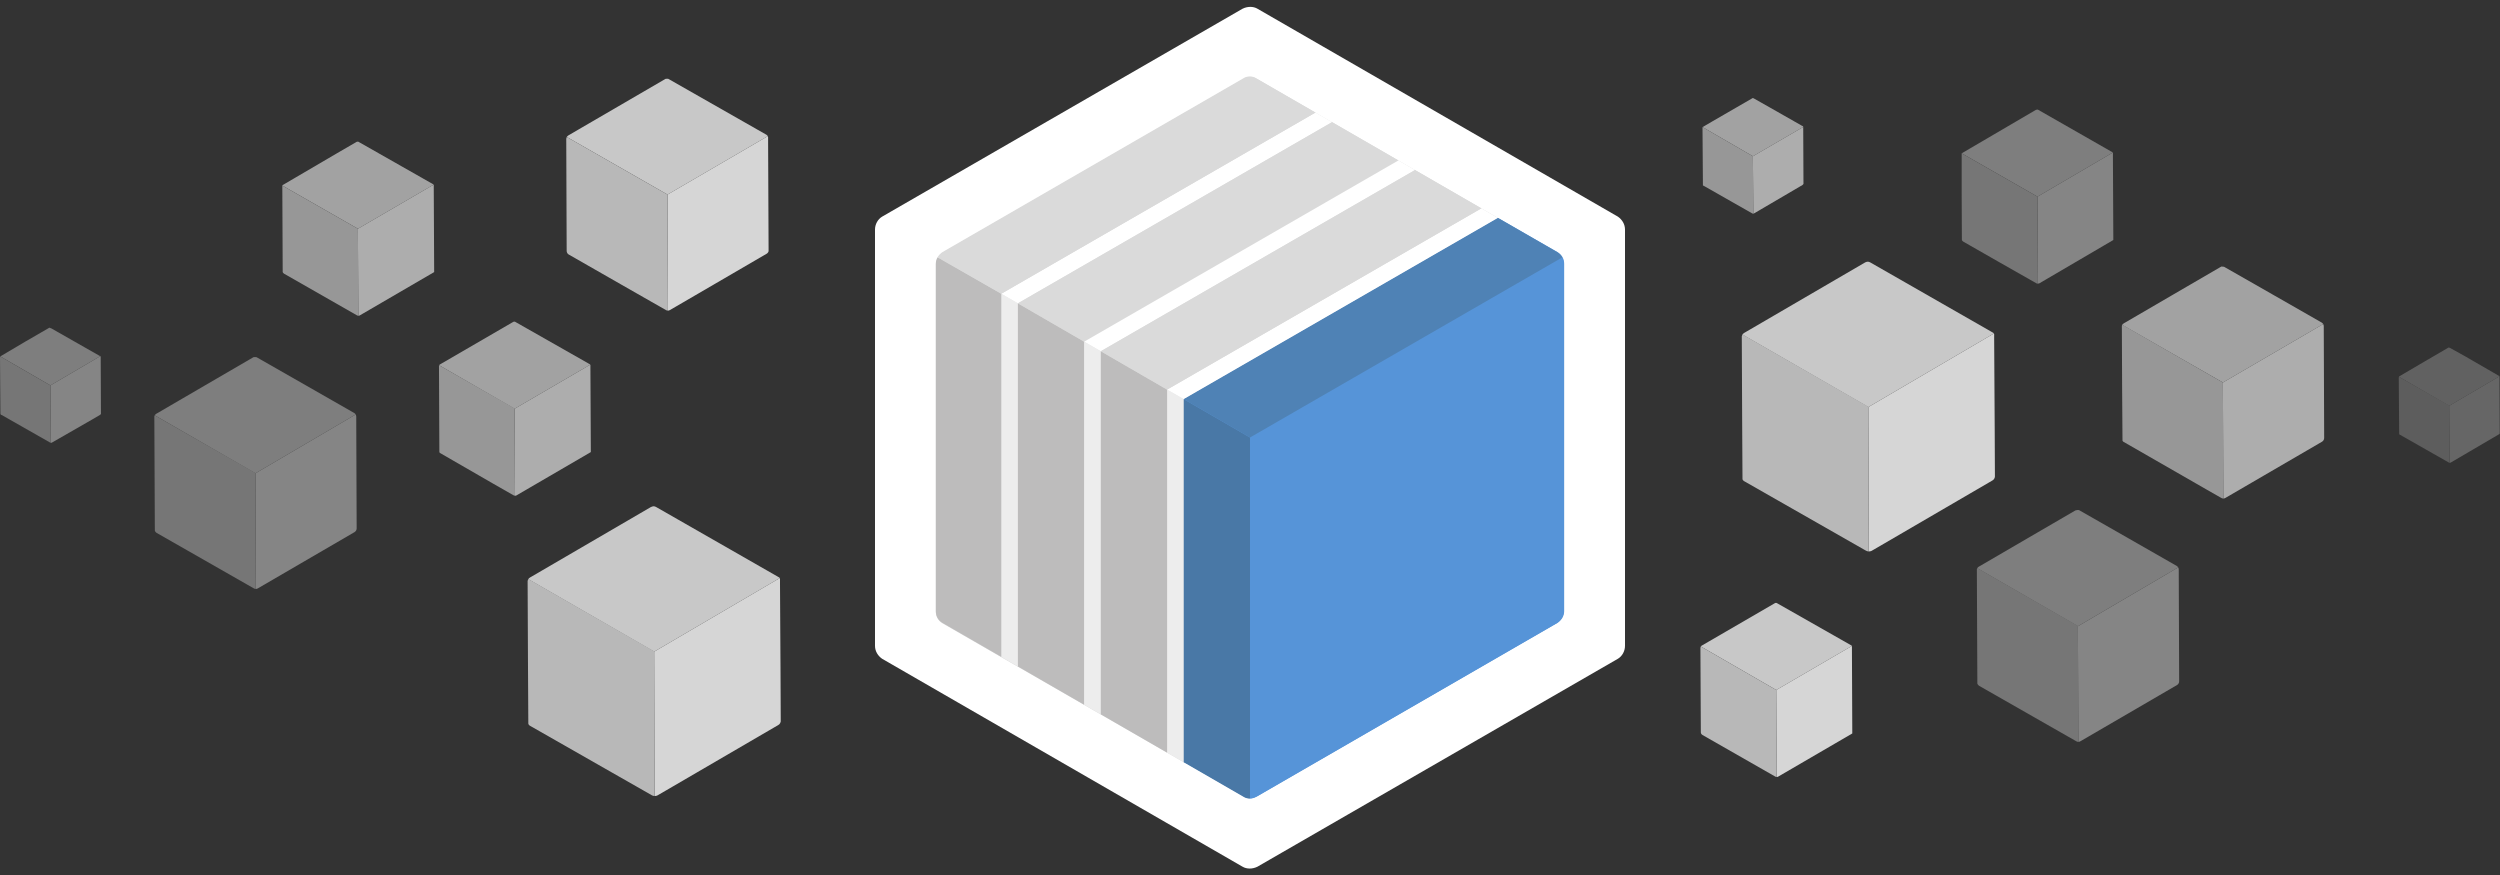 <?xml version="1.0" encoding="utf-8"?>
<!-- Generator: Adobe Illustrator 26.1.0, SVG Export Plug-In . SVG Version: 6.00 Build 0)  -->
<svg version="1.1" id="Calque_1" xmlns="http://www.w3.org/2000/svg" xmlns:xlink="http://www.w3.org/1999/xlink" x="0px" y="0px"
	 viewBox="0 0 600 210" style="enable-background:new 0 0 600 210;" xml:space="preserve">
<rect x="0" y="0" width="600" height="210" fill="#333333" stroke="none"/>
<style type="text/css">
	.st0{opacity:0.8;}
	.st1{clip-path:url(#SVGID_00000005254555606702329590000013414488223195926921_);}
	
		.st2{clip-path:url(#SVGID_00000031927516036388934470000005670934148988943551_);fill-rule:evenodd;clip-rule:evenodd;fill:#EDEDED;}
	
		.st3{clip-path:url(#SVGID_00000031927516036388934470000005670934148988943551_);fill-rule:evenodd;clip-rule:evenodd;fill:#FFFFFF;}
	
		.st4{clip-path:url(#SVGID_00000031927516036388934470000005670934148988943551_);fill-rule:evenodd;clip-rule:evenodd;fill:#DADADA;}
	.st5{clip-path:url(#SVGID_00000085964173282168267120000003002718499572469677_);}
	
		.st6{clip-path:url(#SVGID_00000018200730542884451310000008568560808122690988_);fill-rule:evenodd;clip-rule:evenodd;fill:#EDEDED;}
	
		.st7{clip-path:url(#SVGID_00000018200730542884451310000008568560808122690988_);fill-rule:evenodd;clip-rule:evenodd;fill:#FFFFFF;}
	
		.st8{clip-path:url(#SVGID_00000018200730542884451310000008568560808122690988_);fill-rule:evenodd;clip-rule:evenodd;fill:#DADADA;}
	.st9{opacity:0.4;}
	.st10{clip-path:url(#SVGID_00000103966345990160382350000015983365476992772997_);}
	
		.st11{clip-path:url(#SVGID_00000173850510853091066700000017724917010843266468_);fill-rule:evenodd;clip-rule:evenodd;fill:#EDEDED;}
	
		.st12{clip-path:url(#SVGID_00000173850510853091066700000017724917010843266468_);fill-rule:evenodd;clip-rule:evenodd;fill:#FFFFFF;}
	
		.st13{clip-path:url(#SVGID_00000173850510853091066700000017724917010843266468_);fill-rule:evenodd;clip-rule:evenodd;fill:#DADADA;}
	.st14{opacity:0.6;}
	.st15{clip-path:url(#SVGID_00000082333008670638260510000006053455217900608938_);}
	
		.st16{clip-path:url(#SVGID_00000119815260334614524720000007494651845336186517_);fill-rule:evenodd;clip-rule:evenodd;fill:#EDEDED;}
	
		.st17{clip-path:url(#SVGID_00000119815260334614524720000007494651845336186517_);fill-rule:evenodd;clip-rule:evenodd;fill:#FFFFFF;}
	
		.st18{clip-path:url(#SVGID_00000119815260334614524720000007494651845336186517_);fill-rule:evenodd;clip-rule:evenodd;fill:#DADADA;}
	.st19{clip-path:url(#SVGID_00000005254509362207583160000007655345367477956744_);}
	
		.st20{clip-path:url(#SVGID_00000082340501106119000530000013119193696670175386_);fill-rule:evenodd;clip-rule:evenodd;fill:#EDEDED;}
	
		.st21{clip-path:url(#SVGID_00000082340501106119000530000013119193696670175386_);fill-rule:evenodd;clip-rule:evenodd;fill:#FFFFFF;}
	
		.st22{clip-path:url(#SVGID_00000082340501106119000530000013119193696670175386_);fill-rule:evenodd;clip-rule:evenodd;fill:#DADADA;}
	.st23{clip-path:url(#SVGID_00000078005176056873751370000013082515524001935038_);}
	
		.st24{clip-path:url(#SVGID_00000109029544036644910660000015859952926124953995_);fill-rule:evenodd;clip-rule:evenodd;fill:#EDEDED;}
	
		.st25{clip-path:url(#SVGID_00000109029544036644910660000015859952926124953995_);fill-rule:evenodd;clip-rule:evenodd;fill:#FFFFFF;}
	
		.st26{clip-path:url(#SVGID_00000109029544036644910660000015859952926124953995_);fill-rule:evenodd;clip-rule:evenodd;fill:#DADADA;}
	.st27{opacity:0.25;}
	.st28{clip-path:url(#SVGID_00000133523720742345124660000013714529571380332946_);}
	
		.st29{clip-path:url(#SVGID_00000023985919848875602030000015663705403367562905_);fill-rule:evenodd;clip-rule:evenodd;fill:#EDEDED;}
	
		.st30{clip-path:url(#SVGID_00000023985919848875602030000015663705403367562905_);fill-rule:evenodd;clip-rule:evenodd;fill:#FFFFFF;}
	
		.st31{clip-path:url(#SVGID_00000023985919848875602030000015663705403367562905_);fill-rule:evenodd;clip-rule:evenodd;fill:#DADADA;}
	.st32{clip-path:url(#SVGID_00000127025238311407287830000011002241729086915214_);}
	
		.st33{clip-path:url(#SVGID_00000027605551061307358390000018161315179260066453_);fill-rule:evenodd;clip-rule:evenodd;fill:#EDEDED;}
	
		.st34{clip-path:url(#SVGID_00000027605551061307358390000018161315179260066453_);fill-rule:evenodd;clip-rule:evenodd;fill:#FFFFFF;}
	
		.st35{clip-path:url(#SVGID_00000027605551061307358390000018161315179260066453_);fill-rule:evenodd;clip-rule:evenodd;fill:#DADADA;}
	.st36{clip-path:url(#SVGID_00000149373671465634810980000001087511241627436675_);}
	
		.st37{clip-path:url(#SVGID_00000013180736397265840260000011329601428880205724_);fill-rule:evenodd;clip-rule:evenodd;fill:#EDEDED;}
	
		.st38{clip-path:url(#SVGID_00000013180736397265840260000011329601428880205724_);fill-rule:evenodd;clip-rule:evenodd;fill:#FFFFFF;}
	
		.st39{clip-path:url(#SVGID_00000013180736397265840260000011329601428880205724_);fill-rule:evenodd;clip-rule:evenodd;fill:#DADADA;}
	.st40{clip-path:url(#SVGID_00000042710493003237737420000003168146400770706079_);}
	
		.st41{clip-path:url(#SVGID_00000103264615688540563560000013522650809283046304_);fill-rule:evenodd;clip-rule:evenodd;fill:#EDEDED;}
	
		.st42{clip-path:url(#SVGID_00000103264615688540563560000013522650809283046304_);fill-rule:evenodd;clip-rule:evenodd;fill:#FFFFFF;}
	
		.st43{clip-path:url(#SVGID_00000103264615688540563560000013522650809283046304_);fill-rule:evenodd;clip-rule:evenodd;fill:#DADADA;}
	.st44{clip-path:url(#SVGID_00000087412778194973585740000013973458340021182127_);}
	
		.st45{clip-path:url(#SVGID_00000062885595409595035170000013783319200810055818_);fill-rule:evenodd;clip-rule:evenodd;fill:#EDEDED;}
	
		.st46{clip-path:url(#SVGID_00000062885595409595035170000013783319200810055818_);fill-rule:evenodd;clip-rule:evenodd;fill:#FFFFFF;}
	
		.st47{clip-path:url(#SVGID_00000062885595409595035170000013783319200810055818_);fill-rule:evenodd;clip-rule:evenodd;fill:#DADADA;}
	.st48{clip-path:url(#SVGID_00000084529278259279862310000010671265081872391302_);}
	
		.st49{clip-path:url(#SVGID_00000116204654166549406650000004658013946743230910_);fill-rule:evenodd;clip-rule:evenodd;fill:#EDEDED;}
	
		.st50{clip-path:url(#SVGID_00000116204654166549406650000004658013946743230910_);fill-rule:evenodd;clip-rule:evenodd;fill:#FFFFFF;}
	
		.st51{clip-path:url(#SVGID_00000116204654166549406650000004658013946743230910_);fill-rule:evenodd;clip-rule:evenodd;fill:#DADADA;}
	.st52{clip-path:url(#SVGID_00000032641395619216580070000016974253603019330219_);}
	
		.st53{clip-path:url(#SVGID_00000118374579954981465370000002573231148639268508_);fill-rule:evenodd;clip-rule:evenodd;fill:#EDEDED;}
	
		.st54{clip-path:url(#SVGID_00000118374579954981465370000002573231148639268508_);fill-rule:evenodd;clip-rule:evenodd;fill:#FFFFFF;}
	
		.st55{clip-path:url(#SVGID_00000118374579954981465370000002573231148639268508_);fill-rule:evenodd;clip-rule:evenodd;fill:#DADADA;}
	.st56{fill-rule:evenodd;clip-rule:evenodd;fill:#FFFFFF;}
	.st57{fill:#5694D8;}
	.st58{fill:#DADADA;}
	.st59{clip-path:url(#SVGID_00000095334637161513388370000008018251751403177887_);}
	.st60{fill:#EDEDED;}
	.st61{fill:#BDBCBC;}
	.st62{fill:#4978A6;}
	.st63{fill:#FFFFFF;}
	.st64{fill:#4F82B5;}
</style>
<g>
	<g class="st0">
		<defs>
			<path id="SVGID_1_" class="st0" d="M447.6,63l-29,16.9c-0.4,0.2-0.6,0.7-0.6,1.1l0.1,33.5c0,0.5,0.2,0.9,0.7,1.1l29.1,16.6
				c0.4,0.2,0.9,0.2,1.3,0l29-16.9c0.4-0.2,0.6-0.7,0.6-1.1l-0.1-33.5c0-0.5-0.2-0.9-0.7-1.1L448.9,63c-0.2-0.1-0.4-0.2-0.6-0.2
				C448,62.8,447.8,62.9,447.6,63"/>
		</defs>
		<clipPath id="SVGID_00000016785792684428612640000001075223620351104415_">
			<use xlink:href="#SVGID_1_"  style="overflow:visible;"/>
		</clipPath>
		<g style="clip-path:url(#SVGID_00000016785792684428612640000001075223620351104415_);">
			<defs>
				
					<rect id="SVGID_00000027602992061819352340000003674440870101237905_" x="418.1" y="62.6" transform="matrix(1 -4.387956e-03 4.387956e-03 1 -0.424 1.968)" width="60.6" height="70"/>
			</defs>
			<clipPath id="SVGID_00000168796027550047202180000000622245811262886051_">
				<use xlink:href="#SVGID_00000027602992061819352340000003674440870101237905_"  style="overflow:visible;"/>
			</clipPath>
			
				<polygon style="clip-path:url(#SVGID_00000168796027550047202180000000622245811262886051_);fill-rule:evenodd;clip-rule:evenodd;fill:#EDEDED;" points="
				448.4,97.7 478.6,80 448.2,62.6 418,80.2 			"/>
			
				<polygon style="clip-path:url(#SVGID_00000168796027550047202180000000622245811262886051_);fill-rule:evenodd;clip-rule:evenodd;fill:#FFFFFF;" points="
				478.6,81.4 478.6,80 448.4,97.7 448.5,132.6 478.8,115 			"/>
			
				<polygon style="clip-path:url(#SVGID_00000168796027550047202180000000622245811262886051_);fill-rule:evenodd;clip-rule:evenodd;fill:#DADADA;" points="
				418.1,80.2 418,80.2 418.2,115.3 448.5,132.6 448.4,97.6 			"/>
		</g>
	</g>
	<g class="st0">
		<defs>
			<path id="SVGID_00000018218803662770138770000016602614287427890616_" class="st0" d="M425.9,144.8l-17.4,10.1
				c-0.3,0.1-0.4,0.4-0.4,0.7l0.1,20.1c0,0.3,0.1,0.5,0.4,0.7l17.5,10c0.2,0.1,0.5,0.1,0.8,0l17.4-10.1c0.2-0.1,0.4-0.4,0.4-0.7
				l-0.1-20.1c0-0.3-0.1-0.5-0.4-0.7l-17.5-10c-0.1-0.1-0.2-0.1-0.4-0.1S426,144.7,425.9,144.8"/>
		</defs>
		<clipPath id="SVGID_00000074426358679217538020000016843700603014947468_">
			<use xlink:href="#SVGID_00000018218803662770138770000016602614287427890616_"  style="overflow:visible;"/>
		</clipPath>
		<g style="clip-path:url(#SVGID_00000074426358679217538020000016843700603014947468_);">
			<defs>
				
					<rect id="SVGID_00000108303541583999961300000011114712437110168964_" x="408.1" y="144.6" transform="matrix(1 -4.387956e-03 4.387956e-03 1 -0.722 1.872)" width="36.4" height="42"/>
			</defs>
			<clipPath id="SVGID_00000124136828526239351100000013119325845026546846_">
				<use xlink:href="#SVGID_00000108303541583999961300000011114712437110168964_"  style="overflow:visible;"/>
			</clipPath>
			
				<polygon style="clip-path:url(#SVGID_00000124136828526239351100000013119325845026546846_);fill-rule:evenodd;clip-rule:evenodd;fill:#EDEDED;" points="
				426.3,165.6 444.5,155 426.2,144.6 408.1,155.1 			"/>
			
				<polygon style="clip-path:url(#SVGID_00000124136828526239351100000013119325845026546846_);fill-rule:evenodd;clip-rule:evenodd;fill:#FFFFFF;" points="
				444.5,155.8 444.5,155 426.3,165.6 426.4,186.6 444.6,176 			"/>
			
				<polygon style="clip-path:url(#SVGID_00000124136828526239351100000013119325845026546846_);fill-rule:evenodd;clip-rule:evenodd;fill:#DADADA;" points="
				408.1,155.1 408.1,155.1 408.2,176.2 426.4,186.6 426.3,165.6 			"/>
		</g>
	</g>
	<g class="st9">
		<defs>
			<path id="SVGID_00000154416361369366113840000012215824900738206369_" class="st9" d="M498.1,122.5L474.9,136
				c-0.3,0.2-0.5,0.5-0.5,0.9l0.1,26.8c0,0.4,0.2,0.7,0.5,0.9l23.3,13.3c0.3,0.2,0.7,0.2,1,0l23.2-13.5c0.3-0.2,0.5-0.5,0.5-0.9
				l-0.1-26.8c0-0.4-0.2-0.7-0.5-0.9l-23.3-13.3c-0.1-0.1-0.3-0.1-0.5-0.1C498.4,122.4,498.3,122.5,498.1,122.5"/>
		</defs>
		<clipPath id="SVGID_00000101808424653043955640000018066698977255639206_">
			<use xlink:href="#SVGID_00000154416361369366113840000012215824900738206369_"  style="overflow:visible;"/>
		</clipPath>
		<g style="clip-path:url(#SVGID_00000101808424653043955640000018066698977255639206_);">
			<defs>
				
					<rect id="SVGID_00000096758361937312650600000009979638578203041979_" x="474.5" y="122.2" transform="matrix(1 -4.387956e-03 4.387956e-03 1 -0.654 2.19)" width="48.5" height="56"/>
			</defs>
			<clipPath id="SVGID_00000166654776630790561180000000612315348576978867_">
				<use xlink:href="#SVGID_00000096758361937312650600000009979638578203041979_"  style="overflow:visible;"/>
			</clipPath>
			
				<polygon style="clip-path:url(#SVGID_00000166654776630790561180000000612315348576978867_);fill-rule:evenodd;clip-rule:evenodd;fill:#EDEDED;" points="
				498.7,150.3 522.9,136.1 498.6,122.2 474.4,136.3 			"/>
			
				<polygon style="clip-path:url(#SVGID_00000166654776630790561180000000612315348576978867_);fill-rule:evenodd;clip-rule:evenodd;fill:#FFFFFF;" points="
				522.9,137.3 522.9,136.1 498.7,150.3 498.8,178.3 523,164.2 			"/>
			
				<polygon style="clip-path:url(#SVGID_00000166654776630790561180000000612315348576978867_);fill-rule:evenodd;clip-rule:evenodd;fill:#DADADA;" points="
				474.5,136.3 474.4,136.3 474.5,164.4 498.8,178.3 498.7,150.2 			"/>
		</g>
	</g>
	<g class="st14">
		<defs>
			<path id="SVGID_00000101102664560672104940000010230650982426186922_" class="st14" d="M532.9,64.1l-23.2,13.5
				c-0.3,0.2-0.5,0.5-0.5,0.9l0.1,26.8c0,0.4,0.2,0.7,0.5,0.9l23.3,13.3c0.3,0.2,0.7,0.2,1,0l23.2-13.5c0.3-0.2,0.5-0.5,0.5-0.9
				l-0.1-26.8c0-0.4-0.2-0.7-0.5-0.9l-23.3-13.3c-0.1-0.1-0.3-0.1-0.5-0.1C533.2,63.9,533.1,64,532.9,64.1"/>
		</defs>
		<clipPath id="SVGID_00000011017562509644380490000007328596585693280402_">
			<use xlink:href="#SVGID_00000101102664560672104940000010230650982426186922_"  style="overflow:visible;"/>
		</clipPath>
		<g style="clip-path:url(#SVGID_00000011017562509644380490000007328596585693280402_);">
			<defs>
				
					<rect id="SVGID_00000181082625922038316500000008196257319391272077_" x="509.3" y="63.8" transform="matrix(1 -4.387956e-03 4.387956e-03 1 -0.398 2.342)" width="48.5" height="56"/>
			</defs>
			<clipPath id="SVGID_00000018227131883477096090000000027214831482586526_">
				<use xlink:href="#SVGID_00000181082625922038316500000008196257319391272077_"  style="overflow:visible;"/>
			</clipPath>
			
				<polygon style="clip-path:url(#SVGID_00000018227131883477096090000000027214831482586526_);fill-rule:evenodd;clip-rule:evenodd;fill:#EDEDED;" points="
				533.5,91.8 557.7,77.7 533.4,63.8 509.2,77.9 			"/>
			
				<polygon style="clip-path:url(#SVGID_00000018227131883477096090000000027214831482586526_);fill-rule:evenodd;clip-rule:evenodd;fill:#FFFFFF;" points="
				557.7,78.8 557.7,77.7 533.5,91.8 533.6,119.8 557.9,105.7 			"/>
			
				<polygon style="clip-path:url(#SVGID_00000018227131883477096090000000027214831482586526_);fill-rule:evenodd;clip-rule:evenodd;fill:#DADADA;" points="
				509.3,77.9 509.2,77.9 509.4,105.9 533.6,119.8 533.5,91.8 			"/>
		</g>
	</g>
	<g class="st9">
		<defs>
			<path id="SVGID_00000054240575210874333060000009338425714713886887_" class="st9" d="M488.5,26.4l-17.4,10.1
				c-0.3,0.1-0.4,0.4-0.4,0.7l0.1,20.1c0,0.3,0.1,0.5,0.4,0.7l17.5,10c0.2,0.1,0.5,0.1,0.8,0l17.4-10.1c0.2-0.1,0.4-0.4,0.4-0.7
				l-0.1-20.1c0-0.3-0.1-0.5-0.4-0.7l-17.5-10c-0.1-0.1-0.2-0.1-0.4-0.1C488.8,26.3,488.6,26.4,488.5,26.4"/>
		</defs>
		<clipPath id="SVGID_00000011744747603422502030000014368834854085450146_">
			<use xlink:href="#SVGID_00000054240575210874333060000009338425714713886887_"  style="overflow:visible;"/>
		</clipPath>
		<g style="clip-path:url(#SVGID_00000011744747603422502030000014368834854085450146_);">
			<defs>
				
					<rect id="SVGID_00000013889703415291406450000015848104142225106061_" x="470.8" y="26.2" transform="matrix(1 -4.387956e-03 4.387956e-03 1 -0.203 2.146)" width="36.4" height="42"/>
			</defs>
			<clipPath id="SVGID_00000057867587453086727840000003155220039979804349_">
				<use xlink:href="#SVGID_00000013889703415291406450000015848104142225106061_"  style="overflow:visible;"/>
			</clipPath>
			
				<polygon style="clip-path:url(#SVGID_00000057867587453086727840000003155220039979804349_);fill-rule:evenodd;clip-rule:evenodd;fill:#EDEDED;" points="
				489,47.2 507.1,36.6 488.9,26.2 470.8,36.8 			"/>
			
				<polygon style="clip-path:url(#SVGID_00000057867587453086727840000003155220039979804349_);fill-rule:evenodd;clip-rule:evenodd;fill:#FFFFFF;" points="
				507.1,37.5 507.1,36.6 489,47.2 489.1,68.2 507.2,57.6 			"/>
			
				<polygon style="clip-path:url(#SVGID_00000057867587453086727840000003155220039979804349_);fill-rule:evenodd;clip-rule:evenodd;fill:#DADADA;" points="
				470.8,36.8 470.8,36.8 470.8,57.8 489.1,68.2 489,47.2 			"/>
		</g>
	</g>
	<g class="st14">
		<defs>
			<path id="SVGID_00000089538105862597369250000001678198218669327237_" class="st14" d="M420.4,23.6l-11.6,6.8
				c-0.2,0.1-0.3,0.3-0.3,0.4l0.1,13.4c0,0.2,0.1,0.4,0.3,0.4l11.6,6.6c0.1,0.1,0.4,0.1,0.5,0l11.6-6.8c0.1-0.1,0.3-0.3,0.3-0.4
				l-0.1-13.4c0-0.2-0.1-0.4-0.3-0.4l-11.6-6.6c-0.1,0-0.2-0.1-0.3-0.1C420.6,23.5,420.5,23.6,420.4,23.6"/>
		</defs>
		<clipPath id="SVGID_00000002349981896521885370000014792122284237201280_">
			<use xlink:href="#SVGID_00000089538105862597369250000001678198218669327237_"  style="overflow:visible;"/>
		</clipPath>
		<g style="clip-path:url(#SVGID_00000002349981896521885370000014792122284237201280_);">
			<defs>
				
					<rect id="SVGID_00000033352171348617768520000013631659273846872736_" x="408.6" y="23.5" transform="matrix(1 -4.387956e-03 4.387956e-03 1 -0.16 1.847)" width="24.2" height="28"/>
			</defs>
			<clipPath id="SVGID_00000028284852172418127930000009057966931384953239_">
				<use xlink:href="#SVGID_00000033352171348617768520000013631659273846872736_"  style="overflow:visible;"/>
			</clipPath>
			
				<polygon style="clip-path:url(#SVGID_00000028284852172418127930000009057966931384953239_);fill-rule:evenodd;clip-rule:evenodd;fill:#EDEDED;" points="
				420.7,37.5 432.9,30.4 420.7,23.5 408.6,30.5 			"/>
			
				<polygon style="clip-path:url(#SVGID_00000028284852172418127930000009057966931384953239_);fill-rule:evenodd;clip-rule:evenodd;fill:#FFFFFF;" points="
				432.9,31 432.9,30.4 420.7,37.5 420.8,51.5 432.9,44.4 			"/>
			
				<polygon style="clip-path:url(#SVGID_00000028284852172418127930000009057966931384953239_);fill-rule:evenodd;clip-rule:evenodd;fill:#DADADA;" points="
				408.6,30.5 408.6,30.5 408.7,44.5 420.8,51.5 420.7,37.5 			"/>
		</g>
	</g>
	<g class="st27">
		<defs>
			<path id="SVGID_00000061461996265243729690000002701948711353915532_" class="st27" d="M587.5,83.5L576,90.2
				c-0.2,0.1-0.3,0.3-0.3,0.4l0.1,13.4c0,0.2,0.1,0.4,0.3,0.4l11.6,6.6c0.1,0.1,0.4,0.1,0.5,0l11.6-6.8c0.1-0.1,0.3-0.3,0.3-0.4
				l-0.1-13.4c0-0.2-0.1-0.4-0.3-0.4L588,83.5c-0.1,0-0.2-0.1-0.3-0.1C587.7,83.4,587.6,83.4,587.5,83.5"/>
		</defs>
		<clipPath id="SVGID_00000147928081634232094770000013324485797062942899_">
			<use xlink:href="#SVGID_00000061461996265243729690000002701948711353915532_"  style="overflow:visible;"/>
		</clipPath>
		<g style="clip-path:url(#SVGID_00000147928081634232094770000013324485797062942899_);">
			<defs>
				
					<rect id="SVGID_00000182502199244539006380000008493966892997721993_" x="575.7" y="83.3" transform="matrix(1 -4.387956e-03 4.387956e-03 1 -0.421 2.58)" width="24.2" height="28"/>
			</defs>
			<clipPath id="SVGID_00000038374616096366469440000010039699620425835660_">
				<use xlink:href="#SVGID_00000182502199244539006380000008493966892997721993_"  style="overflow:visible;"/>
			</clipPath>
			
				<polygon style="clip-path:url(#SVGID_00000038374616096366469440000010039699620425835660_);fill-rule:evenodd;clip-rule:evenodd;fill:#EDEDED;" points="
				587.8,97.4 599.9,90.3 587.8,83.3 575.7,90.4 			"/>
			
				<polygon style="clip-path:url(#SVGID_00000038374616096366469440000010039699620425835660_);fill-rule:evenodd;clip-rule:evenodd;fill:#FFFFFF;" points="
				599.9,90.8 599.9,90.3 587.8,97.4 587.9,111.3 600,104.3 			"/>
			
				<polygon style="clip-path:url(#SVGID_00000038374616096366469440000010039699620425835660_);fill-rule:evenodd;clip-rule:evenodd;fill:#DADADA;" points="
				575.7,90.4 575.7,90.4 575.8,104.4 587.9,111.3 587.8,97.3 			"/>
		</g>
	</g>
</g>
<g>
	<g class="st0">
		<defs>
			<path id="SVGID_00000001665286183206409650000004492090890406976684_" class="st0" d="M156.2,121.7l-29,16.9
				c-0.4,0.2-0.6,0.7-0.6,1.1l0.1,33.5c0,0.5,0.2,0.9,0.7,1.1l29.1,16.6c0.4,0.2,0.9,0.2,1.3,0l29-16.9c0.4-0.2,0.6-0.7,0.6-1.1
				l-0.1-33.5c0-0.5-0.2-0.9-0.7-1.1l-29.1-16.6c-0.2-0.1-0.4-0.2-0.6-0.2S156.4,121.6,156.2,121.7"/>
		</defs>
		<clipPath id="SVGID_00000101802449817167244030000011853557770271544200_">
			<use xlink:href="#SVGID_00000001665286183206409650000004492090890406976684_"  style="overflow:visible;"/>
		</clipPath>
		<g style="clip-path:url(#SVGID_00000101802449817167244030000011853557770271544200_);">
			<defs>
				
					<rect id="SVGID_00000159451379814792544410000018252069995528594099_" x="126.7" y="121.3" transform="matrix(1 -4.387956e-03 4.387956e-03 1 -0.684 0.691)" width="60.6" height="70"/>
			</defs>
			<clipPath id="SVGID_00000056410172448608463780000011086741546458746540_">
				<use xlink:href="#SVGID_00000159451379814792544410000018252069995528594099_"  style="overflow:visible;"/>
			</clipPath>
			
				<polygon style="clip-path:url(#SVGID_00000056410172448608463780000011086741546458746540_);fill-rule:evenodd;clip-rule:evenodd;fill:#EDEDED;" points="
				157,156.4 187.2,138.7 156.8,121.3 126.6,138.9 			"/>
			
				<polygon style="clip-path:url(#SVGID_00000056410172448608463780000011086741546458746540_);fill-rule:evenodd;clip-rule:evenodd;fill:#FFFFFF;" points="
				187.2,140.1 187.2,138.7 157,156.4 157.1,191.3 187.4,173.7 			"/>
			
				<polygon style="clip-path:url(#SVGID_00000056410172448608463780000011086741546458746540_);fill-rule:evenodd;clip-rule:evenodd;fill:#DADADA;" points="
				126.7,138.9 126.6,138.9 126.8,174 157.1,191.3 157,156.3 			"/>
		</g>
	</g>
	<g class="st0">
		<defs>
			<path id="SVGID_00000111192072307430647140000002325136610610754711_" class="st0" d="M159.6,19l-23.2,13.5
				c-0.3,0.2-0.5,0.5-0.5,0.9l0.1,26.8c0,0.4,0.2,0.7,0.5,0.9l23.3,13.3c0.3,0.2,0.7,0.2,1,0L184,60.9c0.3-0.2,0.5-0.5,0.5-0.9
				l-0.1-26.8c0-0.4-0.2-0.7-0.5-0.9L160.6,19c-0.1-0.1-0.3-0.1-0.5-0.1C159.9,18.9,159.7,18.9,159.6,19"/>
		</defs>
		<clipPath id="SVGID_00000141456598411881070780000016302360547983453070_">
			<use xlink:href="#SVGID_00000111192072307430647140000002325136610610754711_"  style="overflow:visible;"/>
		</clipPath>
		<g style="clip-path:url(#SVGID_00000141456598411881070780000016302360547983453070_);">
			<defs>
				
					<rect id="SVGID_00000092448671215499428470000015585593201182617995_" x="135.9" y="18.7" transform="matrix(1 -4.387956e-03 4.387956e-03 1 -0.203 0.703)" width="48.5" height="56"/>
			</defs>
			<clipPath id="SVGID_00000078011414880414748570000008975491326849080988_">
				<use xlink:href="#SVGID_00000092448671215499428470000015585593201182617995_"  style="overflow:visible;"/>
			</clipPath>
			
				<polygon style="clip-path:url(#SVGID_00000078011414880414748570000008975491326849080988_);fill-rule:evenodd;clip-rule:evenodd;fill:#EDEDED;" points="
				160.2,46.7 184.4,32.6 160,18.7 135.9,32.8 			"/>
			
				<polygon style="clip-path:url(#SVGID_00000078011414880414748570000008975491326849080988_);fill-rule:evenodd;clip-rule:evenodd;fill:#FFFFFF;" points="
				184.4,33.7 184.4,32.6 160.2,46.7 160.3,74.7 184.5,60.6 			"/>
			
				<polygon style="clip-path:url(#SVGID_00000078011414880414748570000008975491326849080988_);fill-rule:evenodd;clip-rule:evenodd;fill:#DADADA;" points="
				135.9,32.8 135.9,32.8 136,60.8 160.3,74.7 160.2,46.7 			"/>
		</g>
	</g>
	<g class="st9">
		<defs>
			<path id="SVGID_00000135691146224451816100000017338301255055028870_" class="st9" d="M60.7,85.8L37.5,99.3
				c-0.3,0.2-0.5,0.5-0.5,0.9l0.1,26.8c0,0.4,0.2,0.7,0.5,0.9l23.3,13.3c0.3,0.2,0.7,0.2,1,0l23.2-13.5c0.3-0.2,0.5-0.5,0.5-0.9
				L85.5,100c0-0.4-0.2-0.7-0.5-0.9L61.7,85.8c-0.1-0.1-0.3-0.1-0.5-0.1C61,85.7,60.8,85.7,60.7,85.8"/>
		</defs>
		<clipPath id="SVGID_00000051352800036108438750000011137457401861934757_">
			<use xlink:href="#SVGID_00000135691146224451816100000017338301255055028870_"  style="overflow:visible;"/>
		</clipPath>
		<g style="clip-path:url(#SVGID_00000051352800036108438750000011137457401861934757_);">
			<defs>
				
					<rect id="SVGID_00000098925815824178314500000010133451631227159210_" x="37.1" y="85.5" transform="matrix(1 -4.387956e-03 4.387956e-03 1 -0.498 0.27)" width="48.5" height="56"/>
			</defs>
			<clipPath id="SVGID_00000108307049574759663300000006643626058032959418_">
				<use xlink:href="#SVGID_00000098925815824178314500000010133451631227159210_"  style="overflow:visible;"/>
			</clipPath>
			
				<polygon style="clip-path:url(#SVGID_00000108307049574759663300000006643626058032959418_);fill-rule:evenodd;clip-rule:evenodd;fill:#EDEDED;" points="
				61.3,113.6 85.5,99.4 61.2,85.5 37,99.6 			"/>
			
				<polygon style="clip-path:url(#SVGID_00000108307049574759663300000006643626058032959418_);fill-rule:evenodd;clip-rule:evenodd;fill:#FFFFFF;" points="
				85.5,100.5 85.5,99.4 61.3,113.6 61.4,141.6 85.6,127.5 			"/>
			
				<polygon style="clip-path:url(#SVGID_00000108307049574759663300000006643626058032959418_);fill-rule:evenodd;clip-rule:evenodd;fill:#DADADA;" points="
				37,99.6 37,99.6 37.1,127.7 61.4,141.6 61.3,113.5 			"/>
		</g>
	</g>
	<g class="st9">
		<defs>
			<path id="SVGID_00000176022416312533678730000014970607577256250762_" class="st9" d="M11.8,78.6L0.3,85.4
				C0.1,85.5,0,85.6,0,85.8l0.1,13.4c0,0.2,0.1,0.4,0.3,0.4l11.6,6.6c0.1,0.1,0.4,0.1,0.5,0L24,99.6c0.1-0.1,0.3-0.3,0.3-0.4
				l-0.1-13.4c0-0.2-0.1-0.4-0.3-0.4l-11.6-6.6c-0.1,0-0.2-0.1-0.3-0.1S11.9,78.6,11.8,78.6"/>
		</defs>
		<clipPath id="SVGID_00000131345358920164270830000013314909001234620306_">
			<use xlink:href="#SVGID_00000176022416312533678730000014970607577256250762_"  style="overflow:visible;"/>
		</clipPath>
		<g style="clip-path:url(#SVGID_00000131345358920164270830000013314909001234620306_);">
			<defs>
				
					<rect id="SVGID_00000110438061657365930580000004279829742083734443_" x="0" y="78.5" transform="matrix(1 -4.387956e-03 4.387956e-03 1 -0.406 5.421741e-02)" width="24.2" height="28"/>
			</defs>
			<clipPath id="SVGID_00000015319479971693284240000001266657354753446276_">
				<use xlink:href="#SVGID_00000110438061657365930580000004279829742083734443_"  style="overflow:visible;"/>
			</clipPath>
			
				<polygon style="clip-path:url(#SVGID_00000015319479971693284240000001266657354753446276_);fill-rule:evenodd;clip-rule:evenodd;fill:#EDEDED;" points="
				12.1,92.5 24.2,85.4 12.1,78.5 0,85.5 			"/>
			
				<polygon style="clip-path:url(#SVGID_00000015319479971693284240000001266657354753446276_);fill-rule:evenodd;clip-rule:evenodd;fill:#FFFFFF;" points="
				24.2,86 24.2,85.4 12.1,92.5 12.2,106.5 24.3,99.4 			"/>
			
				<polygon style="clip-path:url(#SVGID_00000015319479971693284240000001266657354753446276_);fill-rule:evenodd;clip-rule:evenodd;fill:#DADADA;" points="
				0,85.5 0,85.5 0.1,99.5 12.2,106.5 12.1,92.5 			"/>
		</g>
	</g>
	<g class="st14">
		<defs>
			<path id="SVGID_00000110441744652946943200000016506417946185772164_" class="st14" d="M85.5,34.1L68.1,44.2
				c-0.3,0.1-0.4,0.4-0.4,0.7L67.8,65c0,0.3,0.1,0.5,0.4,0.7l17.5,10c0.2,0.1,0.5,0.1,0.8,0l17.4-10.1c0.2-0.1,0.4-0.4,0.4-0.7
				l-0.1-20.1c0-0.3-0.1-0.5-0.4-0.7l-17.5-10C86.1,34,86,34,85.9,34C85.7,34,85.6,34,85.5,34.1"/>
		</defs>
		<clipPath id="SVGID_00000134966440949682122410000012517638643298601901_">
			<use xlink:href="#SVGID_00000110441744652946943200000016506417946185772164_"  style="overflow:visible;"/>
		</clipPath>
		<g style="clip-path:url(#SVGID_00000134966440949682122410000012517638643298601901_);">
			<defs>
				
					<rect id="SVGID_00000060003801057131174220000006888193763406776980_" x="67.8" y="33.9" transform="matrix(1 -4.387956e-03 4.387956e-03 1 -0.24 0.378)" width="36.4" height="42"/>
			</defs>
			<clipPath id="SVGID_00000026854904018138165240000000442852064064774315_">
				<use xlink:href="#SVGID_00000060003801057131174220000006888193763406776980_"  style="overflow:visible;"/>
			</clipPath>
			
				<polygon style="clip-path:url(#SVGID_00000026854904018138165240000000442852064064774315_);fill-rule:evenodd;clip-rule:evenodd;fill:#EDEDED;" points="
				85.9,54.9 104.1,44.3 85.8,33.9 67.7,44.5 			"/>
			
				<polygon style="clip-path:url(#SVGID_00000026854904018138165240000000442852064064774315_);fill-rule:evenodd;clip-rule:evenodd;fill:#FFFFFF;" points="
				104.1,45.1 104.1,44.3 85.9,54.9 86,75.9 104.2,65.3 			"/>
			
				<polygon style="clip-path:url(#SVGID_00000026854904018138165240000000442852064064774315_);fill-rule:evenodd;clip-rule:evenodd;fill:#DADADA;" points="
				67.7,44.5 67.7,44.5 67.8,65.5 86,75.9 85.9,54.9 			"/>
		</g>
	</g>
	<g class="st14">
		<defs>
			<path id="SVGID_00000070824979202173582380000007890603581450750107_" class="st14" d="M123.1,77.3l-17.4,10.1
				c-0.3,0.1-0.4,0.4-0.4,0.7l0.1,20.1c0,0.3,0.1,0.5,0.4,0.7l17.5,10c0.2,0.1,0.5,0.1,0.8,0l17.4-10.1c0.2-0.1,0.4-0.4,0.4-0.7
				l-0.1-20.1c0-0.3-0.1-0.5-0.4-0.7l-17.5-10c-0.1-0.1-0.2-0.1-0.4-0.1C123.3,77.2,123.2,77.2,123.1,77.3"/>
		</defs>
		<clipPath id="SVGID_00000121251964189932640720000014769316107569956240_">
			<use xlink:href="#SVGID_00000070824979202173582380000007890603581450750107_"  style="overflow:visible;"/>
		</clipPath>
		<g style="clip-path:url(#SVGID_00000121251964189932640720000014769316107569956240_);">
			<defs>
				
					<rect id="SVGID_00000039851163911315534030000008234624378200454575_" x="105.4" y="77.1" transform="matrix(1 -4.387956e-03 4.387956e-03 1 -0.429 0.543)" width="36.4" height="42"/>
			</defs>
			<clipPath id="SVGID_00000106828359391936055560000012620993982864895890_">
				<use xlink:href="#SVGID_00000039851163911315534030000008234624378200454575_"  style="overflow:visible;"/>
			</clipPath>
			
				<polygon style="clip-path:url(#SVGID_00000106828359391936055560000012620993982864895890_);fill-rule:evenodd;clip-rule:evenodd;fill:#EDEDED;" points="
				123.5,98.1 141.7,87.5 123.4,77.1 105.3,87.6 			"/>
			
				<polygon style="clip-path:url(#SVGID_00000106828359391936055560000012620993982864895890_);fill-rule:evenodd;clip-rule:evenodd;fill:#FFFFFF;" points="
				141.7,88.3 141.7,87.5 123.5,98.1 123.6,119.1 141.8,108.5 			"/>
			
				<polygon style="clip-path:url(#SVGID_00000106828359391936055560000012620993982864895890_);fill-rule:evenodd;clip-rule:evenodd;fill:#DADADA;" points="
				105.3,87.6 105.3,87.6 105.4,108.6 123.6,119.1 123.5,98 			"/>
		</g>
	</g>
</g>
<g>
	<g>
		<path class="st56" d="M210,55.1v99.9c0,1.3,0.7,2.4,1.7,3.1l86.5,49.9c1,0.6,2.4,0.6,3.6,0l86.5-49.9c1-0.6,1.7-1.8,1.7-3.1V55.1
			c0-1.3-0.7-2.4-1.7-3.1L301.8,2.1c-1-0.6-2.4-0.6-3.6,0l-86.5,49.9C210.7,52.6,210,53.8,210,55.1z"/>
	</g>
	<g>
		<path class="st57" d="M301.6,191.2l72.2-41.7c0.9-0.6,1.6-1.6,1.6-2.8V63.3c0-1.2-0.6-2.2-1.6-2.8l-14.3-8.2l-75.4,43.5l0,87.1
			l0.1,0.1v-0.1l14.4,8.3c0.4,0.3,1,0.4,1.5,0.4C300.6,191.6,301.1,191.4,301.6,191.2z"/>
		<path class="st58" d="M284.1,95.8l75.4-43.5l-57.9-33.4c-0.9-0.6-2.2-0.6-3.1,0l-72.2,41.7c-0.5,0.3-0.9,0.7-1.2,1.2l0.1,0v0
			l-0.1,0c-0.3,0.5-0.5,1-0.5,1.6v83.4c0,1.2,0.6,2.2,1.6,2.8l58,33.4l-0.1-0.1L284.1,95.8z"/>
	</g>
	<g>
		<defs>
			<path id="SVGID_00000091707324089213510070000006323698432292918958_" d="M224.6,63.3v83.4c0,1.2,0.6,2.2,1.6,2.8l72.2,41.7
				c0.9,0.6,2.2,0.6,3.1,0l72.2-41.7c0.9-0.6,1.6-1.6,1.6-2.8V63.3c0-1.2-0.6-2.2-1.6-2.8l-72.2-41.7c-0.9-0.6-2.2-0.6-3.1,0
				l-72.2,41.7C225.3,61.1,224.6,62.1,224.6,63.3z"/>
		</defs>
		<clipPath id="SVGID_00000173872108005084994070000004868459089068424601_">
			<use xlink:href="#SVGID_00000091707324089213510070000006323698432292918958_"  style="overflow:visible;"/>
		</clipPath>
		<g style="clip-path:url(#SVGID_00000173872108005084994070000004868459089068424601_);">
			<polygon class="st57" points="300,192.3 300,105 375.6,61.4 375.6,148.6 			"/>
			<g>
				<polygon class="st60" points="280.1,180.8 284.1,183.1 284.1,95.8 280.1,93.5 				"/>
				<polygon class="st60" points="240.3,157.8 244.3,160.1 244.3,72.8 240.3,70.5 				"/>
				<polygon class="st61" points="240.3,70.5 224.4,61.4 224.4,148.6 240.3,157.8 				"/>
				<polygon class="st61" points="244.3,160.1 260.2,169.3 260.2,82 244.3,72.8 				"/>
				<polygon class="st60" points="260.2,169.3 264.2,171.6 264.2,84.3 260.2,82 				"/>
				<polygon class="st61" points="264.2,171.6 280.1,180.8 280.1,93.5 264.2,84.3 				"/>
				<polygon class="st62" points="284.1,183.1 300,192.3 300,105 284.1,95.8 				"/>
			</g>
			<g>
				<polygon class="st63" points="355.7,49.9 359.7,52.2 284.1,95.8 280.1,93.5 				"/>
				<polygon class="st63" points="315.9,26.9 319.9,29.2 244.3,72.8 240.3,70.5 				"/>
				<polygon class="st58" points="240.3,70.5 224.4,61.4 300,17.7 315.9,26.9 				"/>
				<polygon class="st58" points="319.9,29.2 335.8,38.4 260.2,82 244.3,72.8 				"/>
				<polygon class="st63" points="335.8,38.4 339.8,40.7 264.2,84.3 260.2,82 				"/>
				<polygon class="st58" points="339.8,40.7 355.7,49.9 280.1,93.5 264.2,84.3 				"/>
				<polygon class="st64" points="359.7,52.2 375.6,61.4 300,105 284.1,95.8 				"/>
			</g>
		</g>
	</g>
</g>
</svg>
